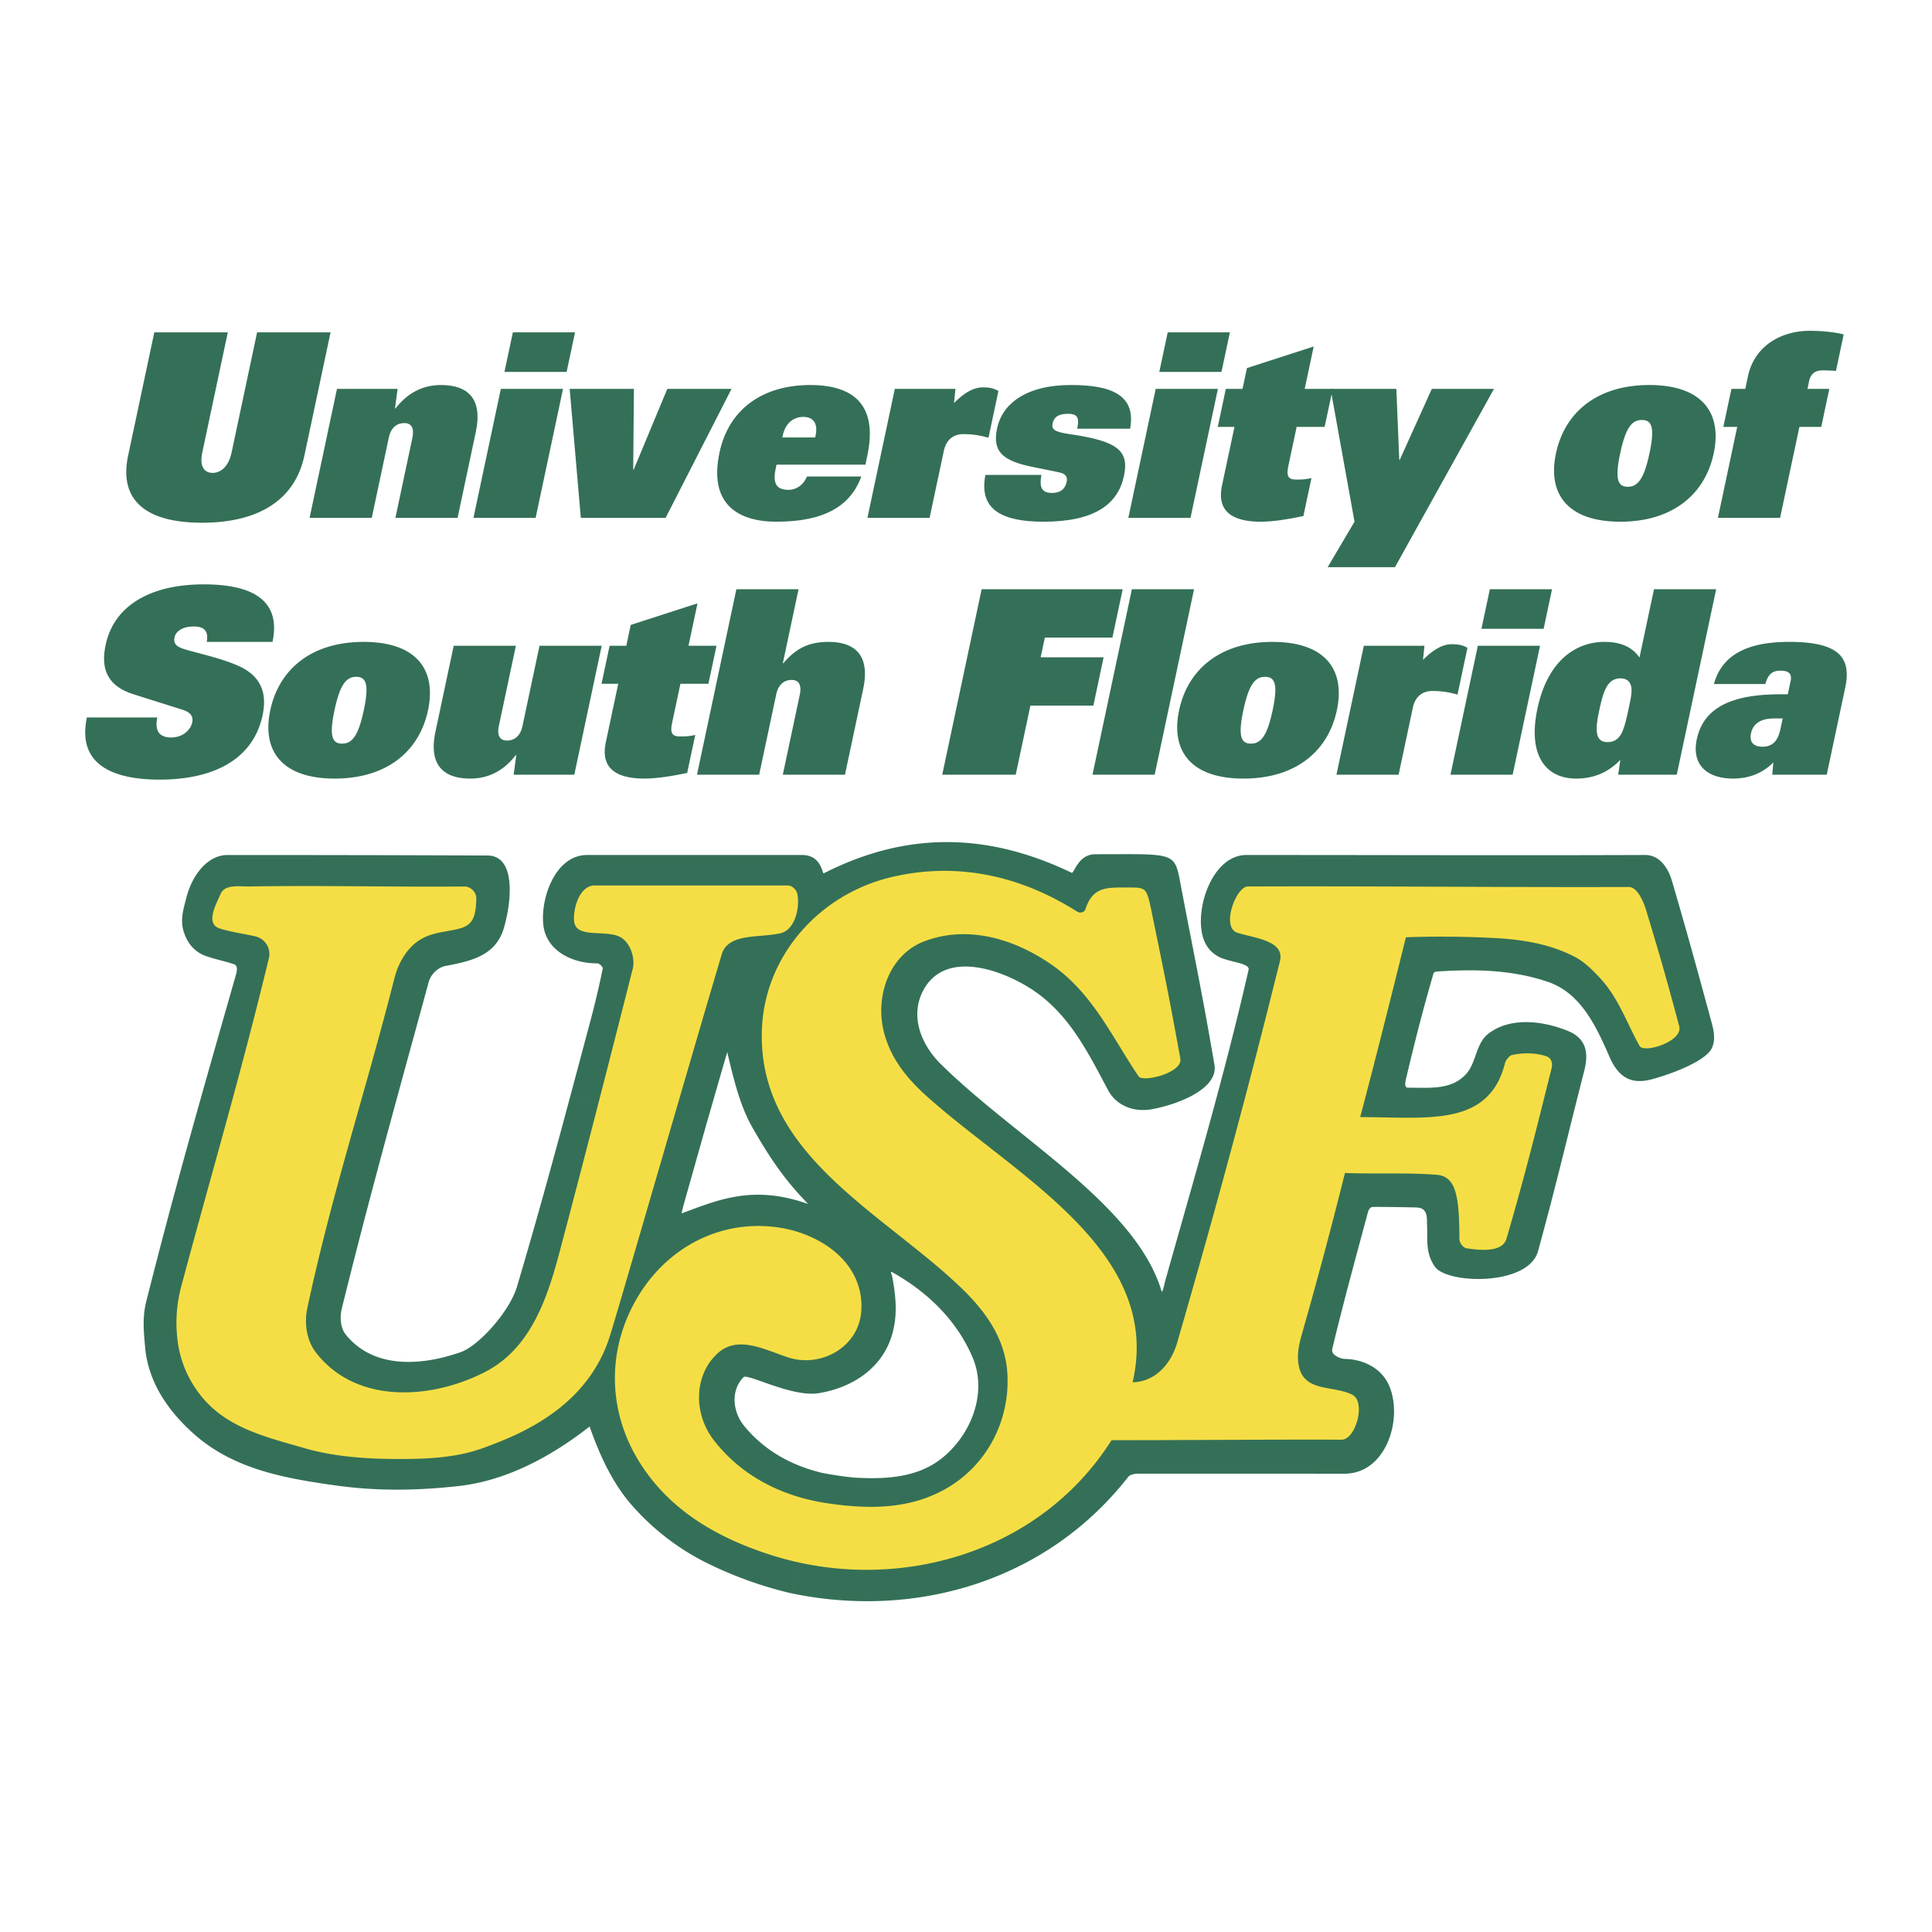 <svg xmlns="http://www.w3.org/2000/svg" width="2500" height="2500" viewBox="0 0 192.756 192.756"><g fill-rule="evenodd" clip-rule="evenodd"><path fill="#fff" fill-opacity="0" d="M0 0h192.756v192.756H0V0z"/><path d="M30.367 45.463c-.947 4.461-4.625 6.69-10.213 6.69s-8.318-2.229-7.372-6.69l2.613-12.303h7.332L20.18 45.155c-.311 1.461.262 2.025 1.031 2.025.77 0 1.581-.564 1.892-2.025L25.65 33.16h7.331l-2.614 12.303zM33.62 38.799h6.049l-.26 1.948h.052c1.442-1.846 3.084-2.333 4.545-2.333 2.589 0 4.188 1.282 3.464 4.691l-1.817 8.562H39.45l1.692-7.972c.201-.948-.068-1.486-.812-1.486-.692 0-1.318.41-1.536 1.436l-1.703 8.023h-6.204l2.733-12.869zM49.969 38.799h6.203L53.44 51.667h-6.203l2.732-12.868zm1.198-5.639h6.203l-.838 3.947h-6.204l.839-3.947zM56.836 38.799h6.409l-.069 8.048h.051l3.35-8.048h6.408l-6.577 12.868h-8.459l-1.113-12.868zM85.939 47.54c-1.082 2.922-3.649 4.511-8.468 4.511-3.768 0-6.792-1.692-5.687-6.896.941-4.435 4.43-6.741 9.044-6.741 4.871 0 6.675 2.486 5.7 7.075l-.185.871h-8.869l-.081.385c-.316 1.486.06 2.127 1.291 2.127.692 0 1.445-.409 1.821-1.332h5.434zm-4.606-3.896l.038-.18c.261-1.231-.244-1.871-1.218-1.871-1 0-1.802.64-2.063 1.871l-.038.18h3.281zM89.276 38.799h6.05l-.146 1.41c1.142-1.153 2.074-1.564 2.869-1.564.514 0 1.041.051 1.564.358l-.99 4.667c-.68-.18-1.41-.36-2.512-.36-1.179 0-1.758.794-1.933 1.615l-1.432 6.742h-6.203l2.733-12.868zM107.473 42.771c.135-.641.109-1-.053-1.205-.16-.205-.453-.282-.863-.282-1.025 0-1.414.385-1.533.948-.121.564.076.846 1.668 1.077 4.852.692 5.977 1.667 5.443 4.179-.594 2.794-2.891 4.562-8.018 4.562-4.178 0-6.48-1.23-5.803-4.666h5.588c-.127.718-.09 1.153.086 1.41.197.283.508.385.943.385.975 0 1.359-.487 1.49-1.103.082-.385.016-.794-.748-.948-.367-.077-.832-.18-2.627-.538-3.021-.616-4.062-1.514-3.562-3.872.502-2.358 2.787-4.306 7.375-4.306 3.973 0 6.508.974 5.893 4.357h-5.279v.002zM115.305 38.799h6.205l-2.734 12.868h-6.201l2.73-12.868zm1.197-5.639h6.203l-.838 3.947h-6.203l.838-3.947zM123.162 42.592h-1.666l.805-3.793h1.666l.441-2.077 6.66-2.153-.898 4.23h2.795l-.807 3.793h-2.793l-.838 3.948c-.207.974.029 1.308.773 1.308.436 0 .947 0 1.545-.154l-.807 3.794c-1.475.308-3.016.564-4.246.564-2.41 0-4.482-.743-3.873-3.614l1.243-5.846z" fill="#347057"/><path fill="#347057" d="M135.141 52.051l-2.389-13.252h6.562l.291 7.074h.051l3.196-7.074h6.203l-9.879 17.789h-6.715l2.68-4.537zM164.555 38.414c5.229 0 7.287 2.743 6.422 6.818-.865 4.076-4.088 6.818-9.316 6.818-5.23 0-7.287-2.742-6.422-6.818.865-4.075 4.087-6.818 9.316-6.818zm-2.155 10.15c.998 0 1.623-.769 2.168-3.332s.246-3.332-.754-3.332-1.623.769-2.168 3.332-.246 3.332.754 3.332zM173.322 42.592h-1.385l.807-3.793h1.385l.271-1.282c.627-2.948 3.238-4.512 6.162-4.512 1.178 0 2.484.128 3.383.359l-.771 3.64a23.252 23.252 0 0 0-1.322-.051c-.795 0-1.205.359-1.363 1.103l-.156.744h2.178l-.805 3.793h-2.18l-1.926 9.075h-6.203l1.925-9.076zM20.625 64.042c.219-1.153-.34-1.537-1.288-1.537-1.18 0-1.801.512-1.92 1.076-.142.667.234.948.955 1.18 1.322.41 3.802.922 5.505 1.717 2.126.974 2.798 2.641 2.323 4.871-.963 4.537-5.057 6.434-10.286 6.434-4.46 0-8.268-1.384-7.244-6.203h7.023c-.109.513-.115 1.026.085 1.41.206.359.619.589 1.311.589 1.076 0 1.915-.691 2.089-1.512.147-.691-.315-1.05-.963-1.255l-4.877-1.539c-2.666-.846-3.301-2.563-2.794-4.947.815-3.845 4.38-6.024 9.789-6.024 4.614 0 7.769 1.435 6.855 5.741h-6.563v-.001zM36.282 64.042c5.229 0 7.287 2.743 6.422 6.819s-4.088 6.818-9.317 6.818-7.288-2.743-6.422-6.818 4.088-6.819 9.317-6.819zm-2.155 10.15c1 0 1.624-.769 2.168-3.332s.246-3.333-.753-3.333c-1 0-1.625.769-2.168 3.333-.545 2.564-.247 3.332.753 3.332zM57.298 77.294h-6.05l.26-1.948h-.051c-1.443 1.847-3.084 2.333-4.545 2.333-2.589 0-4.188-1.282-3.464-4.691l1.818-8.561h6.203l-1.692 7.972c-.202.948.069 1.486.812 1.486.692 0 1.317-.41 1.535-1.435l1.704-8.023h6.203l-2.733 12.867zM61.681 68.221h-1.666l.806-3.794h1.666l.441-2.077 6.661-2.152-.898 4.229h2.794l-.805 3.794h-2.794l-.838 3.947c-.207.975.03 1.307.773 1.307.436 0 .949 0 1.545-.153l-.806 3.793c-1.475.308-3.016.564-4.246.564-2.41 0-4.482-.743-3.873-3.613l1.24-5.845zM73.468 58.787h6.203l-1.567 7.382h.051c1.191-1.384 2.4-2.127 4.502-2.127 2.589 0 4.188 1.282 3.464 4.691l-1.818 8.562H78.1l1.693-7.971c.201-.949-.069-1.487-.813-1.487-.692 0-1.317.41-1.535 1.435l-1.704 8.023h-6.203l3.93-18.508zM97.938 58.787h14.072l-1.024 4.82h-6.74l-.42 1.973h6.281l-1.023 4.819h-6.281l-1.463 6.895h-7.332l3.93-18.507zM112.928 58.787h6.203l-3.93 18.507h-6.203l3.93-18.507zM126.959 64.042c5.229 0 7.287 2.743 6.42 6.819-.865 4.076-4.088 6.818-9.316 6.818s-7.287-2.743-6.422-6.818 4.088-6.819 9.318-6.819zm-2.156 10.15c1 0 1.625-.769 2.168-3.332.545-2.563.246-3.333-.752-3.333-1 0-1.625.769-2.17 3.333-.543 2.564-.246 3.332.754 3.332zM136.07 64.427h6.049l-.146 1.41c1.143-1.153 2.076-1.563 2.871-1.563.512 0 1.039.051 1.564.358l-.99 4.665c-.68-.179-1.412-.358-2.514-.358-1.18 0-1.758.794-1.932 1.614l-1.432 6.741h-6.203l2.733-12.867zM147.445 64.427h6.203l-2.732 12.867h-6.203l2.732-12.867zm1.198-5.64h6.203l-.838 3.948h-6.203l.838-3.948zM161.662 75.808c-1.387 1.461-2.986 1.871-4.396 1.871-3.127 0-4.846-2.409-3.877-6.972 1.035-4.871 3.902-6.666 6.695-6.666 1.436 0 2.707.411 3.488 1.564l1.447-6.819h6.203l-3.93 18.507h-5.844l.214-1.485zm1.117-6.947c.004-.744-.393-1.179-1.084-1.179-1.281 0-1.701 1.127-2.135 3.178-.371 1.744-.521 3.179.811 3.179.693 0 1.039-.308 1.301-.692.262-.384.502-1.153.783-2.486.24-1.128.311-1.462.324-2zM178.652 67.938c.137-.64-.115-1.025-.986-1.025-.77 0-1.234.256-1.539 1.333H171c.939-3.461 4.275-4.205 7.531-4.205 4.947 0 6.205 1.564 5.568 4.563l-1.846 8.689h-5.434l.107-1.229c-1.148 1.178-2.6 1.614-4.01 1.614-2.613 0-4.166-1.384-3.627-3.921.676-3.179 3.516-4.487 8.336-4.487h.742l.285-1.332zm-.795 3.743h-.846c-1.641 0-2.162.769-2.314 1.486-.174.821.203 1.333 1.152 1.333 1.076 0 1.557-.691 1.779-1.743l.229-1.076zM82.079 146.962c-3.006-.704-5.812-2.197-7.857-4.728-1.114-1.376-1.349-3.501-.042-4.831.406-.406 4.815 2.027 7.497 1.594 3.28-.527 6.238-2.406 7.27-5.659.622-1.96.46-3.85.086-5.878-.104-.562-.382-.751.32-.342 3.394 1.98 6.143 4.721 7.671 8.285 1.479 3.457-.02 7.479-2.799 9.876-2.465 2.126-5.661 2.304-8.692 2.159-.902-.042-2.565-.306-3.454-.476l-3.187 11.988c12.129 2.57 25.335-.962 33.653-11.578.26-.331.809-.343 1.174-.343 7.09.003 12.512.003 20.418.003 4.184 0 5.873-5.51 4.453-8.793-.754-1.742-2.574-2.634-4.453-2.661-.242-.003-1.387-.308-1.215-1.014 1.164-4.814 2.225-8.667 3.547-13.583.064-.242.211-.546.457-.558.557-.025 3.852.025 4.434.05 1.141.052.988 1.131 1.014 1.648.08 1.584-.189 2.855.785 4.258 1.217 1.747 9.326 1.951 10.289-1.546 1.873-6.804 3.004-11.74 4.611-17.993.502-1.947.105-3.293-1.672-4.004-2.385-.955-5.65-1.435-7.906.305-1.232.95-1.191 2.883-2.193 3.997-1.479 1.646-3.66 1.374-5.801 1.381-.465.001-.244-.733-.156-1.106.809-3.438 1.697-6.906 2.678-10.252.07-.246.293-.227.51-.241 3.688-.242 7.383-.165 10.914 1.04 3.299 1.125 4.826 4.456 6.162 7.513 1.033 2.364 2.506 2.683 4.309 2.18 2.072-.579 4.561-1.571 5.574-2.637.852-.893.475-2.307.305-2.938-1.471-5.423-2.484-9.123-4.004-14.292-.246-.837-1.014-2.49-2.637-2.484-13.582.051-23.516 0-39.785 0-3.137 0-4.896 4.563-4.488 7.493.18 1.301.76 2.095 1.6 2.593 1.068.634 3.346.659 3.092 1.42-2.406 10.508-5.285 20.276-8.27 30.849-.047.166-.32 1.443-.396 1.183-2.586-8.667-14.547-15.28-22.029-22.675-2.026-2.003-3.112-4.882-1.72-7.414 2.141-3.894 7.473-2.127 10.571-.189 3.857 2.411 5.775 6.33 7.842 10.212.828 1.559 2.605 2.213 4.346 1.896 2.682-.487 6.666-2.053 6.26-4.435-1.205-7.087-2.164-11.625-3.344-17.84-.66-3.472-.406-3.168-8.541-3.168-1.732 0-2.119 1.964-2.357 1.85-7.602-3.649-15.761-4.511-24.732.051-.171.086-.202-1.825-2.18-1.825H58.572c-3.218 0-4.705 4.452-4.35 7.081.335 2.488 2.875 3.744 5.364 3.731.202-.001.589.333.545.545a95.62 95.62 0 0 1-1.406 5.875c-.667 2.484-1.277 4.776-1.869 6.995l13.805 2.001c.643-2.209 1.089-3.826 1.9-6.563.608 2.636 1.279 5.367 2.48 7.474 1.452 2.548 2.892 4.791 4.919 6.971.215.23.659.71.659.71-5.514-1.97-9.021-.38-12.62.938 0 0 .127-.574.253-1.014.71-2.499 1.75-6.208 2.407-8.515l-13.805-2.001c-1.445 5.4-3.298 12.204-5.278 18.853-.731 2.457-3.801 5.88-5.598 6.514-3.86 1.362-8.677 1.737-11.482-1.749-.54-.671-.603-1.758-.389-2.618 2.838-11.477 5.555-21.153 8.651-32.505.304-1.115 1.25-1.569 1.646-1.644 2.496-.471 5.044-.992 5.864-3.777.763-2.592 1.258-7.238-1.63-7.25-8.591-.037-17.435-.051-25.95-.051-1.926 0-3.497 1.926-4.091 4.251-.281 1.099-.611 2.141-.313 3.235.332 1.225 1.079 2.183 2.276 2.6.899.314 1.883.506 2.788.812.522.177.196 1.033.077 1.45-3.219 11.271-6.058 21.154-8.846 32.253-.388 1.545-.231 3.041-.101 4.511.302 3.424 2.229 6.29 4.817 8.606 3.977 3.561 9.071 4.463 14.159 5.178 4.144.582 8.157.528 12.357.057 4.915-.554 9.466-3.146 13.013-5.934 1.014 2.889 2.313 5.754 4.402 8.064a24.425 24.425 0 0 0 7.76 5.779 39.42 39.42 0 0 0 7.907 2.787l3.186-11.991z"/><path d="M24.917 88.443c-1.08.019-2.472-.261-2.916.765-.454 1.047-1.543 2.965-.073 3.428 1.108.348 2.278.503 3.495.774a1.804 1.804 0 0 1 1.4 2.206c-2.769 11.479-5.708 21.412-8.715 32.634-.487 1.818-.611 3.519-.415 5.292a10.802 10.802 0 0 0 1.747 4.876c2.549 3.899 6.704 4.831 10.766 6.018 3.205.937 6.471 1.13 9.712 1.128 2.767-.003 5.614-.122 8.301-1.101 3.661-1.333 10.198-3.969 12.53-10.861.667-1.974 7.4-25.393 11.251-38.367.651-2.193 3.753-1.626 5.879-2.128 1.394-.329 1.952-2.445 1.672-3.916-.082-.429-.52-.849-.963-.849H59.329c-1.521 0-2.18 2.332-2.046 3.589.177 1.676 2.94.856 4.428 1.479 1.188.499 1.682 2.209 1.418 3.244-2.584 10.187-4.662 18.296-7.273 28.16-1.261 4.764-2.915 9.738-7.478 12.077-5.369 2.751-12.864 3.242-16.874-1.972-.901-1.173-1.168-2.887-.846-4.396 2.417-11.298 5.682-21.181 8.516-32.23.296-1.155.449-1.821 1.098-2.855 1.623-2.585 3.811-2.286 5.674-2.822 1.319-.379 1.523-1.333 1.574-2.906.028-.867-.748-1.267-1.121-1.263-7.292.061-14.315-.125-21.482-.004z" fill="#f5de45"/><path d="M88.972 87.502c-7.207 1.694-12.606 7.799-12.948 15.032-.597 12.62 12.022 18.371 19.962 26.041 2.326 2.246 4.24 4.921 4.502 8.223.361 4.564-1.768 9.028-5.681 11.472-3.75 2.341-8.041 2.349-12.316 1.703-4.449-.673-8.499-2.677-11.303-6.323-1.975-2.568-2.003-6.416.406-8.624 2.046-1.874 4.778-.319 7.087.419 3.243 1.035 7.056-1.055 7.255-4.731.261-4.821-4.204-7.734-8.518-8.283-5.63-.718-10.814 2.041-13.743 6.888-3.092 5.117-3.114 11.22.008 16.369 3.049 5.027 7.997 7.802 13.354 9.492 12.231 3.857 26.614-.038 33.86-11.491 7.984 0 14.902-.076 22.961-.051 1.393 0 2.451-3.762 1.07-4.479-1.875-.975-4.836-.207-5.354-2.92-.197-1.027 0-2.027.309-3.108a490.062 490.062 0 0 0 4.303-16.101c3.191.111 6.156-.053 9.148.178 1.977.152 2.256 2.255 2.273 6.407.002.388.375.898.752.938.748.079 3.484.596 3.943-.971 1.773-6.045 3.047-11.151 4.5-17.008.125-.503-.02-1.032-.547-1.2-1.1-.353-2.297-.358-3.426-.108-.244.055-.605.524-.68.817-1.619 6.412-7.779 5.372-14.443 5.372 1.57-5.931 3.041-11.809 4.561-17.941 2.738-.102 5.77-.081 8.719.066 2.785.141 5.572.562 8.102 1.87.969.501 1.75 1.277 2.49 2.067 1.883 2.009 2.635 4.358 4.004 6.843.457.76 4.359-.457 3.953-1.978-1.354-5.072-2.016-7.324-3.295-11.556-.242-.808-.871-2.334-1.723-2.331-12.918.042-24.834-.101-38.012-.051-1.203.005-2.699 4.082-1.064 4.613 1.672.544 4.771.763 4.258 2.838-3.396 13.684-6.465 24.959-10.242 38.032-.619 2.14-2.176 3.933-4.457 3.984 3.041-13.076-11.6-20.537-20.532-28.534-1.946-1.743-3.54-3.692-4.239-6.252-.99-3.621.447-7.876 4.023-9.224 4.255-1.602 8.884-.294 12.718 2.381 4.1 2.861 6.078 7.366 8.639 11.118.48.607 4.406-.38 4.156-1.774-1.115-6.184-1.803-9.486-2.824-14.448-.521-2.531-.521-2.632-2.195-2.632-2.279 0-3.699-.152-4.459 2.179-.092.281-.504.429-.838.217-5.635-3.574-11.945-4.976-18.477-3.44z" fill="#f5de45"/></g></svg>

